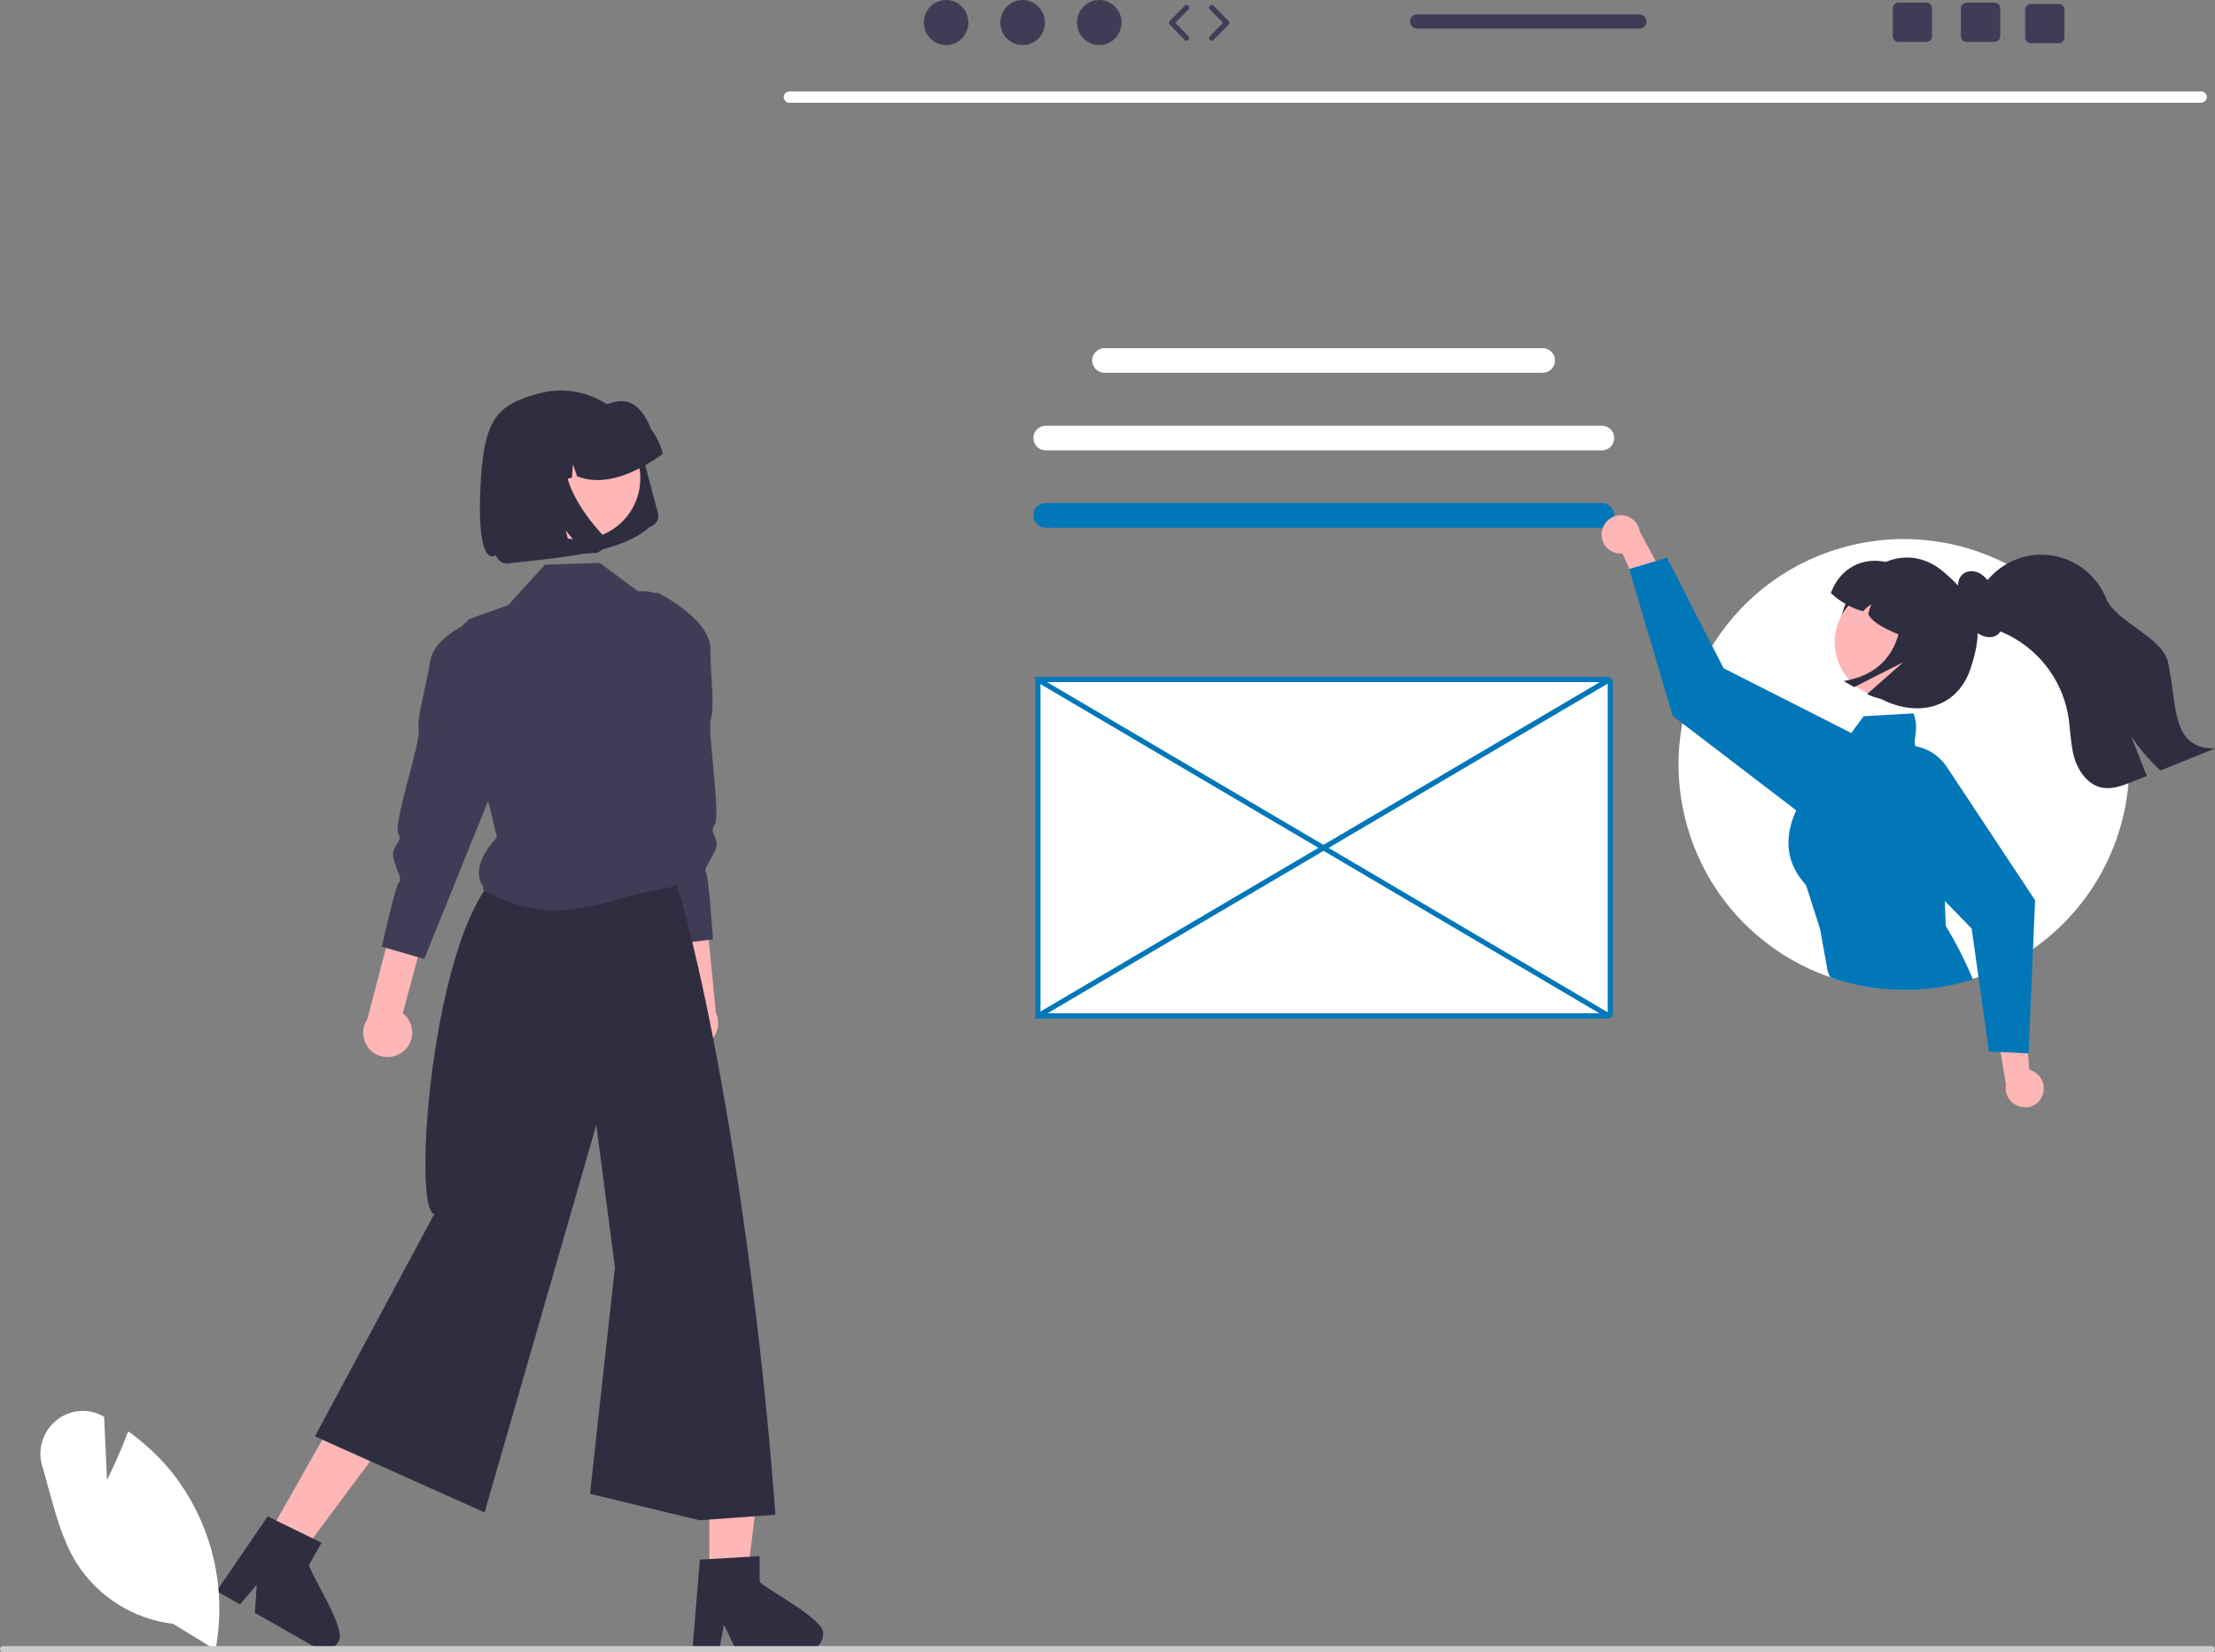 <?xml version="1.0" encoding="utf-8"?>
<!-- Generator: Adobe Illustrator 26.3.1, SVG Export Plug-In . SVG Version: 6.00 Build 0)  -->
<svg version="1.1" id="Layer_1" xmlns="http://www.w3.org/2000/svg" xmlns:xlink="http://www.w3.org/1999/xlink" x="0px" y="0px"
	 viewBox="0 0 844.7 630.2" style="enable-background:new 0 0 844.7 630.2;" xml:space="preserve">
<rect x="0" y="0" width="844.7" height="630.2" fill="#808080" stroke="none"/>
<style type="text/css">
	.st0{fill:#FFFFFF;}
	.st1{fill:#FFFFFF;stroke:#0479BA;stroke-width:2;stroke-miterlimit:10;}
	.st2{fill:#0177B8;}
	.st3{fill:#FFB6B6;}
	.st4{fill:#2F2E41;}
	.st5{fill:#3F3D56;}
	.st6{fill:#CCCCCC;}
</style>
<path class="st0" d="M839.5,39.2H301c-1.2,0-2.1-1-2.1-2.2c0-1.1,0.9-2.1,2.1-2.1h538.5c1.2,0,2.1,1,2.1,2.2
	C841.5,38.2,840.6,39.1,839.5,39.2z"/>
<path class="st1" d="M395.8,259.2h217.3c0.6,0,1,0.4,1,1v126.3c0,0.6-0.4,1-1,1H395.8V259.2L395.8,259.2z"/>
<path class="st2" d="M612.8,388.2l-217.3-128l0.6-1.9l217.3,128c0.5,0.2,0.8,0.7,0.7,1.3l0,0C613.9,388.1,613.3,388.4,612.8,388.2
	L612.8,388.2z"/>
<path class="st2" d="M396.1,388.5l-0.6-1.9l217.3-128c0.5-0.2,1.1,0.1,1.3,0.7v0l0,0c0.2,0.5-0.1,1.1-0.7,1.3L396.1,388.5z"/>
<path class="st0" d="M421.2,132.8h167.1c2.6,0,4.7,2.1,4.7,4.7v0c0,2.6-2.1,4.7-4.7,4.7H421.2c-2.6,0-4.7-2.1-4.7-4.7v0
	C416.5,135,418.6,132.8,421.2,132.8z"/>
<path class="st0" d="M398.8,162.4h212.1c2.6,0,4.7,2.1,4.7,4.7v0c0,2.6-2.1,4.7-4.7,4.7H398.8c-2.6,0-4.7-2.1-4.7-4.7v0
	C394,164.5,396.2,162.4,398.8,162.4z"/>
<path class="st2" d="M398.8,191.9h212.1c2.6,0,4.7,2.1,4.7,4.7v0c0,2.6-2.1,4.7-4.7,4.7H398.8c-2.6,0-4.7-2.1-4.7-4.7v0
	C394,194,396.2,191.9,398.8,191.9z"/>
<path class="st0" d="M812,291.6c0,36.5-23.1,69-57.6,81.1c-0.7,0.3-1.5,0.5-2.2,0.7c-45.2,14.5-93.6-10.5-108-55.7
	s10.5-93.6,55.7-108s93.6,10.5,108,55.7C810.6,273.9,812,282.7,812,291.6L812,291.6z"/>
<path class="st3" d="M610.8,203.3c-0.3,4,2.6,7.5,6.6,7.8c0.4,0,0.9,0,1.3,0l10.6,23.4l7.1-11.3l-11.1-20.5c-0.6-4-4.4-6.7-8.3-6.1
	C613.6,197.2,611.1,199.9,610.8,203.3z"/>
<path class="st2" d="M715.1,291.6c-0.2-0.7-0.4-1.4-0.6-2c-1.5-4.3-4.6-7.9-8.6-10c-0.1-0.1-0.2-0.1-0.3-0.2l-48.3-24.5l-4.3-8.4
	l-17.3-33.8l-4.2,1.3l-10,3l-0.2,0.1l16.6,56l3.8,2.9l43.3,33.1l1.4,1.1c7.2,5.5,17.3,4.9,23.8-1.4c0.6-0.6,1.2-1.3,1.8-2
	C715.1,302.4,716.3,296.8,715.1,291.6z"/>
<path class="st2" d="M742,353.1l-0.3-9.2l-0.7-26.8c2.6-17.1,4.5-19-8.2-30.7c-1-0.2-1.8-0.8-2.3-1.7c-1.2-2.4,1.6-6.4-0.8-12.6
	l-19,1.1l-4.7,6.4l-19,25.6c-0.7,1.3-1.4,2.6-2,3.9c-8.1,17.7,2.9,27.1,3.8,28.7l5.3,16.6l2.9,16.1l0.9,2.2l2.6,1
	c16.9,5.3,35,5.2,51.9-0.1C749.4,366.4,745.9,359.6,742,353.1z"/>
<path class="st3" d="M778.8,418.1c1.6-3.7,0-7.9-3.7-9.6c-0.4-0.2-0.8-0.3-1.2-0.4l-2.3-25.6l-10.4,8.3l3.8,23
	c-0.7,4,1.9,7.7,5.9,8.4C774.2,423,777.5,421.2,778.8,418.1z"/>
<path class="st2" d="M742.4,292.5c-2.8-4.2-7.1-7-12-7.9c-1.1-0.2-2.1-0.3-3.2-0.3c-3.6,0-7.1,1.1-10,3c-0.9,0.6-1.8,1.3-2.6,2.1
	c-7.2,7-7.4,18.5-0.4,25.8l0,0l27.6,28.6l10.1,10.4l2.6,18.5l4,28.4l4.4,0.2l10.5,0.5l0.2,0l1.7-39.8l0.8-18.6L742.4,292.5z"/>
<path class="st4" d="M704.7,228.4c-6.7,13.3-2.3,28.6,10.1,36.7c13.5,8.7,31,6.8,36.7-10.1c6.3-18.9,1.1-27-10.1-36.7
	C728.2,206.9,712,214.1,704.7,228.4z"/>
<path class="st3" d="M737.8,257.9c-7.1,9.3-20.5,11.1-29.8,4c-9.3-7.1-11.1-20.5-4-29.8l0.2-0.2c7.3-9.2,20.7-10.7,29.9-3.3
	C743,235.7,744.7,248.7,737.8,257.9L737.8,257.9z"/>
<path class="st4" d="M698.2,226.2c3.5,3.3,7.7,5.7,12.3,7c0.9-1.1,2-2,3.2-2.7c-0.6,1.2-1,2.5-1.2,3.8c2.1,4.3,10.4,7.3,18.5,10.5
	l10.6-18.7l-14-8C716.2,210.3,702.9,213.6,698.2,226.2z"/>
<path class="st4" d="M749.6,218.3c2.1-0.8,4.4-0.4,6.2,0.9c1.7,1.3,3.1,3,4,4.9c1.7,3.1,3,6.5,3.7,10c0.6,3,0.5,6.7-2.2,8.3
	c-2.3,1.3-5.5,0.5-7.6-1.3c-1.9-1.8-3.4-4.1-4.3-6.6c-1-2.4-2-4.9-3.8-6.9l1.9,0.9c-0.6-1.8-0.9-3.7-0.8-5.6
	C746.8,220.9,747.9,219.1,749.6,218.3z"/>
<path class="st4" d="M725.3,220.7l15.1,8.5c8.5,4.8,11.5,15.6,6.7,24.1l0,0c-7,12.3-22.2,17.3-35.1,11.5l13.8-12.2l-18.7,9.5l-4-2.3
	C723.1,256.3,727,240.6,725.3,220.7z"/>
<path class="st4" d="M753.8,235.7c2.5,3,6.5,4.1,10.1,5.6c12.8,5.6,22.1,17.2,24.7,31c1,5.5,0.9,11.2,2.4,16.6
	c1.6,5.4,5.4,10.7,10.9,11.6c3.7,0.6,7.5-0.8,11-2.2c1.9-0.8,3.9-1.6,5.8-2.3c-2-5.1-4-10.1-6-15.2c3.2,4.8,7,9.2,11.2,13.1
	c6.9-2.8,13.9-5.6,20.8-8.4c-17.1,0.1-14.2-16.5-18-33.2c-2.1-9.1-20-15.3-23.5-24c-5.5-13.6-21-20.3-34.6-14.8
	c-5.9,2.4-10.7,6.7-13.7,12.4C751.4,227.3,751.3,232.8,753.8,235.7z"/>
<path class="st3" d="M257.3,396c-3.2-4.1-2.5-9.9,1.5-13.1c0.4-0.3,0.8-0.6,1.2-0.8l-4.9-46.4l12.5-4.5l5.4,55.1
	c2.2,4.7,0.1,10.2-4.6,12.4C264.6,400.5,260,399.4,257.3,396L257.3,396z"/>
<path class="st5" d="M250.6,226c0,0,20.3,9.9,20.3,21.5c0.1,11.6,1.7,22.2,0.2,26.7s4,37.2,1.4,40.5s2.8,4.9-0.1,10.4
	s-4.1,6.6-3.1,7.9s2.6,25.3,2.6,25.3l-16.7,2.1l-17.8-77.6L250.6,226L250.6,226z"/>
<path class="st3" d="M154.2,400.7c3.8-3.5,4-9.4,0.5-13.2c-0.3-0.4-0.7-0.7-1.1-1l12.1-45l-11.6-6.4l-14,53.6
	c-2.9,4.3-1.7,10.1,2.5,13C146.2,404,151,403.6,154.2,400.7L154.2,400.7z"/>
<path class="st5" d="M187.6,233.9c0,0-21.6,6.6-23.5,18.1c-1.9,11.5-5.2,21.6-4.4,26.3s-9.9,36.1-7.8,39.7s-3.5,4.4-1.6,10.3
	s3,7.2,1.8,8.2s-6.5,24.6-6.5,24.6l16.2,4.7l29.8-73.8L187.6,233.9z"/>
<polygon class="st3" points="270.5,602.1 284.9,602.1 291.7,546.6 270.5,546.6 "/>
<path class="st4" d="M289.7,603.4v-9.8l-3.8,0.2l-15.4,0.9l-3.6,0.2l-2.7,32.7l-0.1,1.8h10.2l0.3-1.7l1.5-7.9l3.8,7.9l0.8,1.7h27.1
	c3.4,0,6.1-2.7,6.1-6.1C315.1,618,292.6,606.5,289.7,603.4z"/>
<polygon class="st3" points="101.8,586.4 114.3,593.5 147.7,548.6 129.2,538.1 "/>
<path class="st4" d="M117.8,597l4.8-8.5l-3.4-1.7l-13.9-6.8l-3.2-1.6l-15.8,23.1l-3.7,5.4l4.2,2.4l4.7,2.7l6.4-7.5l-0.7,10.7
	l22.1,12.6h0l1.4,0.8c2.9,1.7,6.6,0.6,8.3-2.3C132.7,622.3,118.8,601.1,117.8,597z"/>
<path class="st4" d="M199,329.5c-31.9,1.1-43.1,131.3-33.4,133.6l-45.5,84.8l64.7,29l42.6-147.8l7.1,54.4l-9.5,86.3l41.8,10.1
	l28.9-2.1c-7.5-102.9-26.3-211.4-41.9-253.4L199,329.5L199,329.5z"/>
<path class="st5" d="M184.4,338.6l-0.2,0.8c20.4,11.4,34.3,8.9,56.6,2.1l16.3-3.4c3.6-4.6,0.7-9.2-3.3-13.6l9.8-80.3
	c-0.1-10.4-8.5-18.8-18.9-18.7c-0.4,0-0.9,0-1.3,0.1l-14.7-10.9l-20.9,0.7l-14,15.4l-8.3,3l-6.5,2.3c-1.3,1.2-2.7,2.5-4.1,4l10.2,61
	l4.4,18.2C183.7,326,180.4,332.5,184.4,338.6z"/>
<path class="st0" d="M66,619.4c-15.2-1.8-28.7-10.4-36.9-23.3c-5.2-8.5-7.9-18.6-10.6-28.3c-0.8-2.8-1.5-5.8-2.4-8.6
	c-1.9-6.3,0.2-13.2,5.3-17.3c5-4.2,12-4.9,17.7-1.8l0.6,0.3l1.1,24.1c1.6-3.2,5.1-10.5,7.8-17.8L49,546l0.5,0.4
	c5.5,4,10.6,8.7,15,13.9c15.7,19,22.2,44,17.8,68.3l-0.1,0.7L66,619.4L66,619.4z"/>
<path class="st6" d="M0,629.1c0,0.7,0.5,1.2,1.2,1.2h842.3c0.7,0,1.2-0.5,1.2-1.2s-0.5-1.2-1.2-1.2H1.2C0.5,627.9,0,628.4,0,629.1
	C0,629.1,0,629.1,0,629.1z"/>
<path id="b-4770" class="st4" d="M247.9,200.9L247.9,200.9c2.3-0.6,3.6-2.9,3-5.2l-6.1-23c-1.1-4.1-3-8-5.6-11.3
	c-5.1-6.6-12.5-10.9-20.7-12.1c-4.2-0.6-8.6-0.4-12.7,0.7c-17,4.5-21.7,10.1-22.7,38.8s6.1,23,6.1,23c0.1,0.6,0.4,1.1,0.8,1.5
	c0.7,0.9,1.7,1.5,2.8,1.6c0.6,0.1,1.1,0.1,1.7-0.1C215.7,212.6,237.2,210.6,247.9,200.9L247.9,200.9z"/>
<path id="c-4771" class="st3" d="M198.1,176.7c-3.1,12.6,4.5,25.3,17.1,28.4c6,1.5,12.4,0.5,17.7-2.7c5.3-3.2,9.1-8.3,10.6-14.3
	c3.1-12.6-4.6-25.2-17.1-28.3c-6-1.5-12.3-0.5-17.6,2.6C203.4,165.5,199.6,170.7,198.1,176.7L198.1,176.7z"/>
<path id="d-4772" class="st4" d="M252.7,172.7c-0.9-3.3-2.4-6.3-4.4-9c-2.9-7.3-7.5-13.2-16.4-9.6c-3.3-0.5-6.7-0.3-10,0.5l-4.6,1.2
	c-0.1,0-0.1,0-0.2,0c-13.4,3.5-21.4,17.3-17.8,30.7l0,0l0.1,0.5l9.7-2.5l0.9-10.1l3.1,9.1l5-1.3l0.4-5.1l1.6,4.6
	c9.5,3.7,20.6,0,32.6-8.5L252.7,172.7z"/>
<path id="e-4773" class="st4" d="M230.3,204.8c0.3,0.7,0.5,1.5,0.4,2.3c0,0.4-0.1,0.8-0.3,1.2c-0.1,0.3-0.3,0.6-0.5,0.9
	c-0.6,0.8-1.4,1.4-2.4,1.7c-0.1,0-0.1,0-0.2,0s-0.1,0-0.2,0c-0.1,0-0.1,0-0.2,0c-0.1,0-0.1,0-0.2,0l-3.6,0.3l-7.4-8.9l2.5,9.3
	l-16.4,1.3l-10.4-39.5l26.3-6.8l-0.5,0.9c-1.5,3.1-2.1,6.6-1.7,10c0.4,3.5,1.3,6.8,2.8,10c1.5,3.2,3.3,6.2,5.4,9.1
	c1.8,2.5,3.8,4.9,5.9,7.2C229.9,204.1,230.2,204.4,230.3,204.8z"/>
<g>
	<ellipse class="st5" cx="360.8" cy="8.6" rx="8.5" ry="8.6"/>
	<ellipse class="st5" cx="390" cy="8.6" rx="8.5" ry="8.6"/>
	<ellipse class="st5" cx="419.2" cy="8.6" rx="8.5" ry="8.6"/>
	<path class="st5" d="M452.5,15.5c-0.3,0-0.5-0.1-0.7-0.3l-5.7-5.8c-0.4-0.4-0.4-1,0-1.4l5.7-5.8c0.4-0.4,1-0.4,1.4,0
		c0.4,0.4,0.4,1,0,1.4l-5,5.1l5,5.1c0.4,0.4,0.4,1,0,1.4C453,15.4,452.7,15.5,452.5,15.5z"/>
	<path class="st5" d="M462.1,15.5c-0.3,0-0.5-0.1-0.7-0.3c-0.4-0.4-0.4-1,0-1.4l5-5.1l-5-5.1c-0.4-0.4-0.4-1,0-1.4
		c0.4-0.4,1-0.4,1.4,0l5.7,5.8c0.4,0.4,0.4,1,0,1.4l-5.7,5.8C462.6,15.4,462.3,15.5,462.1,15.5z"/>
	<path class="st5" d="M760.6,1H750c-1.2,0-2.2,1-2.2,2.2v10.6c0,1.2,1,2.2,2.2,2.2h10.6c1.2,0,2.2-1,2.2-2.2V3.2
		C762.8,2,761.8,1,760.6,1z"/>
	<path class="st5" d="M734.6,1H724c-1.2,0-2.2,1-2.2,2.2v10.6c0,1.2,1,2.2,2.2,2.2h10.6c1.2,0,2.2-1,2.2-2.2V3.2
		C736.8,2,735.8,1,734.6,1z"/>
	<path class="st5" d="M785.1,1.5h-10.6c-1.2,0-2.2,1-2.2,2.2v10.6c0,1.2,1,2.2,2.2,2.2h10.6c1.2,0,2.2-1,2.2-2.2V3.7
		C787.3,2.5,786.3,1.5,785.1,1.5z"/>
	<path class="st5" d="M625.2,5.5h-84.8c-1.5,0-2.7,1.2-2.7,2.7s1.2,2.7,2.7,2.7h84.8c1.5,0,2.7-1.2,2.7-2.7S626.6,5.5,625.2,5.5z"/>
</g>
</svg>
